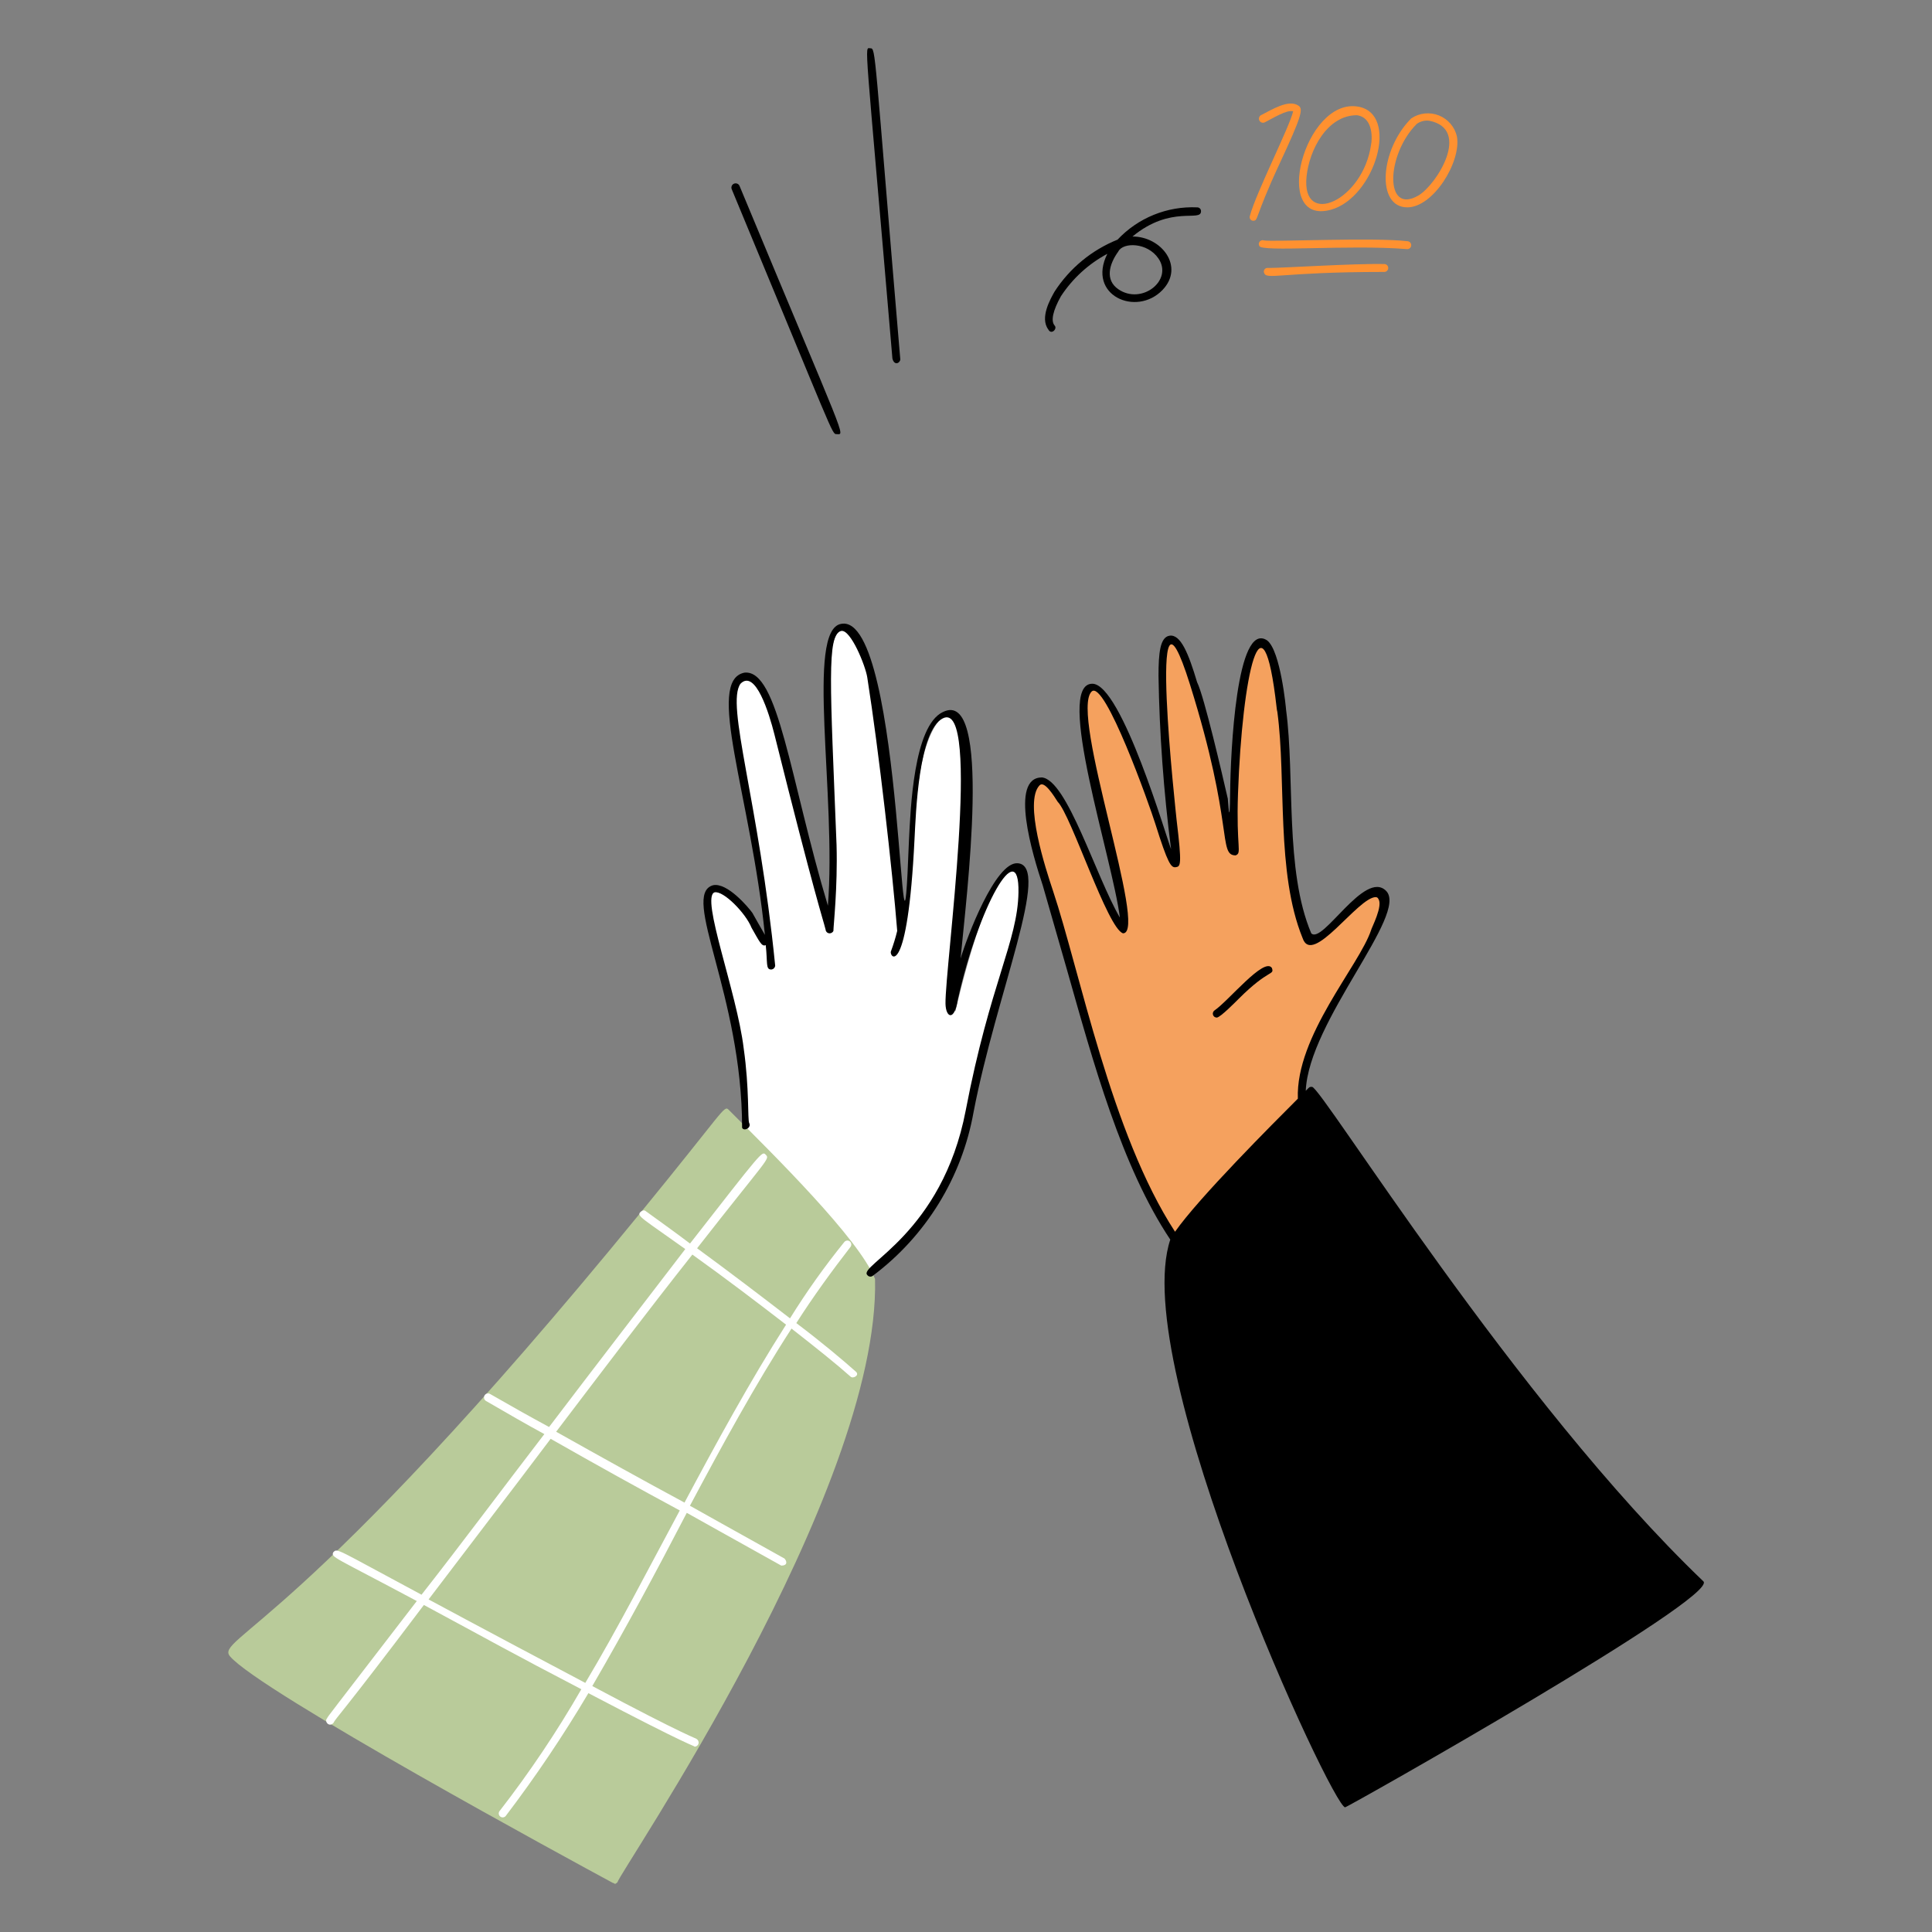 <?xml version="1.0" encoding="UTF-8"?> <svg xmlns="http://www.w3.org/2000/svg" fill="none" viewBox="0 0 200 200" id="Success-2--Streamline-Manchester.svg"><rect x="0" y="0" width="200" height="200" fill="#808080" stroke="none"/><desc>Success 2 Streamline Illustration: https://streamlinehq.com</desc><g id="success-2--interface-success-2"><g id="hand 2"><path id="vector" fill="#f5a15e" d="M143.159 92.46c-1.754 -1.835 -6.836 6.6 -7.825 4.239 -2.741 -6.534 -1.617 -16.152 -2.609 -23.231 -0.148 -1.061 -0.652 -7.339 -2.282 -7.091 -1.06 0.161 -1.4 2.932 -1.549 3.75 -2.132 11.633 -0.668 18.477 -1.141 17.769 -0.652 -0.978 -0.728 -4.077 -0.978 -5.3 -4.321 -21.163 -8.084 -23.642 -5.461 1.711 0 0.326 0.652 4.809 0.326 4.891 -0.937 0.156 -0.683 -3.6 -6.113 -15.4 -0.412 -0.895 -1.223 -2.772 -2.283 -2.772 -3.658 0 4.536 24.119 3.179 25.024 -0.834 -1.188 -1.57 -2.442 -2.2 -3.75 -1.115 -2.538 -4.866 -13.436 -6.766 -11.411 -1.932 2.06 0.712 9.217 1.3 11.248 3.222 11.04 6.358 25.921 12.879 35.7 0.25 0.249 1.229 -2.612 13.368 -14.346l-0.082 -0.082c-0.28 -7.398 10.294 -18.796 8.237 -20.949Z" stroke-width="1"></path><path id="vector_2" fill="#000000" d="M176.333 163.7c-19.443 -18.606 -39.527 -51.188 -40.51 -51.188 -0.3 0 -0.233 -0.011 -0.652 0.407 0.3 -7.226 10.69 -18.327 8.314 -20.7 -2.224 -2.224 -6.57 5.575 -7.744 4.4 -2.766 -6.539 -1.674 -16.141 -2.608 -23.149 0 -0.1 -0.564 -6.1 -1.956 -7.172 -3.2 -2.134 -3.792 11.8 -3.831 15.65 -0.044 4.3 -0.215 0.861 -0.245 0.733 -0.558 -2.437 -2.445 -10.595 -3.179 -12.063 -0.9 -3.016 -1.713 -4.986 -2.853 -4.809 -0.979 0.151 -1.141 1.793 -1.141 4.157 0.098 5.997 0.532 11.984 1.3 17.932 -0.4 -0.928 -5.113 -17.117 -8.151 -17.117 -3.946 0 2.089 18.093 2.853 24.208 -2.511 -4.3 -5.459 -14.248 -8.069 -14.509 -3.386 0 -0.979 7.988 0.081 11.167 0.036 0.144 2.487 8.661 2.527 8.8 2.7 9.512 5.624 20.3 10.678 27.877 -4.382 13.145 16.787 58.769 18.1 58.769 0.231 0.001 38.792 -21.761 37.086 -23.393Zm-54.693 -36.19c-6.616 -10.145 -9.837 -26.9 -12.634 -35.294 -0.753 -2.258 -3.047 -9.218 -1.386 -10.923 0.495 -0.507 1.475 1.09 1.875 1.712 1.391 1.391 5.17 13.157 6.765 13.612 2.655 0 -5.556 -22.727 -3.26 -25.023 1.344 -1.344 6.009 11.8 6.6 13.693 1.3 4.135 1.63 4.565 2.12 4.484 0.49 -0.081 0.652 -0.164 0.081 -4.891 0 -0.107 -3.192 -28.616 1.386 -14.02s2.883 17.688 4.727 17.688c0.68 -0.272 0.042 -0.715 0.245 -6.439 0.432 -12.214 2.528 -21.786 3.994 -8.885 0.013 0.165 0.04 0.329 0.081 0.489 0.938 7.033 -0.154 16.612 2.609 23.393 1 3 5.725 -4.238 7.58 -4.238 0.082 0 0.245 0.081 0.245 0.163 0.566 0.68 -0.734 3.106 -0.734 3.26 -1.224 3.673 -7.821 10.953 -7.58 17.443 -2.525 2.527 -10.269 10.271 -12.714 13.776Z" stroke-width="1"></path><path id="vector_3" fill="#000000" d="M76.565 19.264c-0.021 -0.055 -0.052 -0.105 -0.092 -0.147 -0.04 -0.043 -0.088 -0.077 -0.142 -0.1 -0.053 -0.024 -0.111 -0.036 -0.17 -0.037 -0.058 -0.001 -0.117 0.01 -0.171 0.031 -0.054 0.022 -0.104 0.054 -0.145 0.095 -0.042 0.041 -0.075 0.09 -0.097 0.144 -0.022 0.054 -0.034 0.112 -0.034 0.17 0 0.058 0.012 0.116 0.035 0.17 10.575 25.448 10.364 25.35 10.841 25.35 0.927 0 1.195 1.325 -10.026 -25.676Z" stroke-width="1"></path><path id="vector_4" fill="#000000" d="M90.1 5c-0.649 0 -0.6 -1.812 2.282 32.115 0.2 0.8 0.815 0.454 0.815 0.081C90.471 5.032 90.678 5 90.1 5Z" stroke-width="1"></path><path id="vector_5" fill="#000000" d="M109.169 33.692c-0.408 -0.49 -0.163 -1.549 0.652 -3.016 1.208 -1.848 2.862 -3.361 4.809 -4.4 -2.15 4.3 3 6.553 5.706 3.75 2.318 -2.406 -0.092 -5.543 -3.1 -5.543 3.988 -3.294 7.092 -1.46 7.092 -2.608 0.003 -0.054 -0.006 -0.109 -0.025 -0.16 -0.02 -0.051 -0.05 -0.097 -0.088 -0.135 -0.039 -0.038 -0.085 -0.069 -0.136 -0.088 -0.05 -0.019 -0.105 -0.028 -0.159 -0.025 -1.532 -0.069 -3.061 0.195 -4.481 0.771 -1.421 0.577 -2.7 1.454 -3.751 2.571 -2.677 1.078 -4.954 2.957 -6.521 5.38 -0.408 0.733 -1.549 2.689 -0.652 3.912 0.312 0.619 0.985 -0.075 0.654 -0.409Zm6.6 -7.662c0.484 -0.969 3.01 -0.956 4.157 0.733 1.536 2.261 -1.742 4.836 -4.157 3.179 -1.391 -0.956 -0.962 -2.587 0.002 -3.912h-0.002Z" stroke-width="1"></path><path id="vector_6" fill="#000000" d="M125.716 104.605c-0.07 0.051 -0.121 0.122 -0.147 0.204 -0.027 0.082 -0.026 0.17 0.001 0.252 0.027 0.082 0.08 0.153 0.15 0.203 0.07 0.05 0.154 0.076 0.24 0.075 0.36 0 2.025 -1.7 2.282 -1.956 3.13 -3.13 3.69 -2.38 3.424 -3.179 -0.79 -1.184 -4.523 3.45 -5.95 4.401Z" stroke-width="1"></path><g id="group"><path id="vector_7" fill="#ff9130" d="M134.437 10.95c-1.032 -0.718 -2.766 0.405 -3.912 0.978 -0.093 0.056 -0.16 0.146 -0.187 0.251 -0.028 0.105 -0.014 0.216 0.038 0.311 0.053 0.095 0.14 0.166 0.244 0.198 0.103 0.032 0.215 0.023 0.312 -0.026 0.865 -0.432 2.273 -1.33 2.935 -1.141 -0.352 1.58 -3.832 8.4 -4.484 10.841 -0.018 0.054 -0.024 0.111 -0.017 0.168 0.008 0.056 0.028 0.11 0.06 0.158 0.031 0.047 0.073 0.087 0.123 0.115 0.049 0.028 0.104 0.045 0.161 0.049 0.588 0 0.083 -0.178 2.771 -5.951 2.264 -4.861 2.438 -5.614 1.956 -5.95Z" stroke-width="1"></path><path id="vector_8" fill="#ff9130" d="M137.779 21.71c4.532 -1.253 7.181 -9.972 2.771 -10.678 -5.521 -0.885 -8.985 12.395 -2.771 10.678Zm-2.527 -3.424c0.277 -2.739 2.115 -6.358 5.217 -6.358 1.793 0.245 1.549 2.69 1.467 3.016 -0.804 5.832 -7.224 8.692 -6.684 3.342Z" stroke-width="1"></path><path id="vector_9" fill="#ff9130" d="M150.821 14.129c-0.112 -0.488 -0.34 -0.941 -0.666 -1.321 -0.326 -0.38 -0.74 -0.675 -1.205 -0.859 -0.465 -0.185 -0.969 -0.253 -1.466 -0.2 -0.498 0.053 -0.975 0.227 -1.391 0.505 -3.244 3.244 -3.658 9.211 -0.407 9.211 2.68 0 5.595 -4.695 5.135 -7.336Zm-3.994 6.113c-3.527 2.045 -3.348 -4.232 -0.163 -7.417 0.376 -0.271 0.841 -0.388 1.3 -0.326 4.38 0.875 0.727 6.663 -1.137 7.743Z" stroke-width="1"></path><path id="vector_10" fill="#ff9130" d="M145.686 24.97c-3.446 -0.414 -14.156 0.088 -14.835 -0.082 -0.077 -0.029 -0.161 -0.033 -0.24 -0.013 -0.08 0.02 -0.151 0.065 -0.204 0.127 -0.054 0.062 -0.087 0.14 -0.095 0.221 -0.008 0.082 0.01 0.164 0.05 0.235 0.166 0.667 9.248 -0.153 15.242 0.326 0.056 0.01 0.113 0.009 0.169 -0.004 0.055 -0.013 0.107 -0.037 0.153 -0.071 0.045 -0.034 0.083 -0.077 0.111 -0.127 0.028 -0.05 0.045 -0.104 0.051 -0.161 0.006 -0.057 0 -0.114 -0.018 -0.168 -0.017 -0.054 -0.046 -0.104 -0.084 -0.146 -0.037 -0.043 -0.084 -0.077 -0.135 -0.1 -0.052 -0.024 -0.108 -0.036 -0.165 -0.037Z" stroke-width="1"></path><path id="vector_11" fill="#ff9130" d="M143.322 27.334c-3.251 -0.068 -10.381 0.407 -12.064 0.407 -0.063 -0.009 -0.128 -0.003 -0.188 0.02 -0.059 0.023 -0.112 0.06 -0.153 0.11 -0.041 0.049 -0.069 0.108 -0.08 0.171 -0.012 0.063 -0.007 0.128 0.014 0.188 0.266 0.8 1.552 -0.081 12.471 -0.081 0.105 -0.005 0.203 -0.05 0.275 -0.126 0.073 -0.076 0.113 -0.176 0.113 -0.281 0 -0.105 -0.04 -0.205 -0.113 -0.281 -0.072 -0.076 -0.17 -0.121 -0.275 -0.126Z" stroke-width="1"></path></g></g><g id="hand 1"><path id="vector_12" fill="#ffffff" d="M105.338 89.77c-3.035 -0.264 -6.318 14.461 -6.439 14.917 -0.408 -0.245 0.163 -5.054 0.244 -5.543 0.408 -6.276 1.3 -12.551 1.223 -18.829 -0.109 -8.371 -3.511 -8.077 -4.972 -1.222 -0.924 4.332 -0.734 11.707 -1.876 17.007 0.1 0 -1.394 -17.108 -2.933 -25.891 -0.172 -0.977 -1.624 -5.428 -3.179 -5.135 -3.28 0.618 -0.3 16.556 -1.516 30.753 0 -0.489 -1.583 -6.3 -1.826 -7.278 -3.071 -12.365 -4.533 -18.605 -6.765 -18.34 -3.52 0.418 1.457 14.939 2.526 27.469 -0.626 0 -0.3 0.363 -2.119 -2.771 -0.624 -1.077 -4.238 -4.65 -4.32 -1.386 -0.072 2.9 2.626 10.146 3.342 15.242 0.63 4.486 0.408 7.092 0.652 7.744 -0.748 0.374 -0.979 -0.336 2.282 3.1 11.293 11.89 9.623 12.145 11 12.145 5.38 -4.075 8.414 -10.141 9.662 -16.739 1.767 -9.345 5.4 -16.87 5.584 -22.566 0.053 -1.539 -0.096 -2.635 -0.57 -2.677Z" stroke-width="1"></path><path id="vector_13" fill="#b9cb9a" d="M90.585 132.4c-1.663 -4.158 -10.465 -12.827 -15.161 -17.524 -0.482 -0.482 -0.437 0.054 -9.129 10.677 -35.142 43.01 -44.067 44.027 -42.485 45.909 3.031 3.605 35.546 21.251 39.632 23.456 0.2 0 0.142 0.266 0.489 -0.081 0 -0.723 27.169 -40.299 26.654 -62.437Z" stroke-width="1"></path><path id="vector_14" fill="#ffffff" d="M88.628 142.018c-1.467 -1.3 -3.5 -3.015 -6.194 -5.053 1.711 -2.69 3.668 -5.38 5.624 -7.907 0.059 -0.087 0.082 -0.193 0.064 -0.296 -0.017 -0.103 -0.074 -0.196 -0.158 -0.259 -0.084 -0.063 -0.189 -0.091 -0.292 -0.079 -0.104 0.013 -0.199 0.064 -0.266 0.145 -2.039 2.515 -3.918 5.156 -5.624 7.907 -2.853 -2.2 -6.277 -4.809 -9.619 -7.255 7.4 -9.475 7.569 -9.222 7.092 -9.7 -0.375 -0.375 -0.353 -0.364 -7.825 9.21 -1.712 -1.3 -3.342 -2.445 -4.565 -3.342 -0.163 -0.163 -0.407 -0.081 -0.57 0.082 -0.414 0.414 0.213 0.665 4.646 3.831 -4.565 5.95 -9.455 12.308 -14.1 18.421 -1.957 -1.059 -3.995 -2.2 -6.114 -3.423 -0.097 -0.054 -0.212 -0.067 -0.319 -0.037 -0.107 0.031 -0.197 0.103 -0.251 0.2 -0.054 0.097 -0.067 0.212 -0.037 0.319 0.031 0.107 0.102 0.197 0.2 0.251 2.119 1.223 4.075 2.364 6.031 3.424 -4.32 5.624 -8.558 11.33 -12.715 16.628 -8.932 -4.778 -8.691 -4.84 -9.129 -4.4 -0.27 0.54 -0.029 0.417 8.64 5.054 -9.311 12.126 -9.145 11.849 -9.292 12.145 -0.3 0.3 0.19 0.951 0.652 0.489 0.3 -0.59 0.641 -0.651 9.373 -12.227 7.375 3.971 8.874 4.853 16.3 8.722 -2.532 4.401 -5.365 8.622 -8.48 12.632 -0.059 0.087 -0.082 0.193 -0.064 0.296 0.017 0.103 0.074 0.196 0.158 0.259s0.189 0.091 0.292 0.078c0.104 -0.012 0.199 -0.063 0.266 -0.144 3.095 -4.071 5.952 -8.316 8.559 -12.715 10.9 5.718 10.846 5.385 11 5.542 0.096 -0.003 0.188 -0.039 0.262 -0.101 0.073 -0.063 0.123 -0.148 0.142 -0.242 0.019 -0.094 0.005 -0.192 -0.038 -0.278 -0.044 -0.086 -0.115 -0.154 -0.203 -0.194 0.137 0 -0.923 -0.215 -10.759 -5.461 3.511 -6.047 6.6 -11.805 9.781 -17.932 0 0 5.517 3.092 9.781 5.461 0.7 0 0.573 -0.486 0.326 -0.734 -4.264 -2.368 -9.781 -5.461 -9.781 -5.461 3.26 -6.113 6.765 -12.552 10.515 -18.34 2.608 2.038 4.646 3.668 6.113 4.973 0.256 0.248 0.938 -0.129 0.578 -0.489Zm-31.055 6.195c4.646 -6.113 9.455 -12.471 14.1 -18.34 3.424 2.446 6.847 5.054 9.7 7.255 -3.748 5.872 -7.253 12.308 -10.514 18.421 -4.238 -2.282 -8.64 -4.727 -13.286 -7.336Zm3.016 26c-1.469 -0.765 -11.942 -6.33 -16.221 -8.64 4.076 -5.38 8.4 -11 12.635 -16.628 4.727 2.69 9.129 5.135 13.367 7.417 -3.309 6.147 -6.342 12.089 -9.781 17.853v-0.002Z" stroke-width="1"></path><path id="vector_15" fill="#000000" d="M105.338 89.363c-2.3 -0.153 -5.264 7.714 -5.9 9.865 0.587 -6.276 3.341 -28.1 -1.839 -25.515 -3.037 1.446 -3.339 10.127 -3.5 13.2 -0.879 22.843 -0.42 -23.554 -7.01 -22.333 -3.711 0.585 -0.479 17.846 -1.386 29.18 -3.916 -13.048 -5.121 -24.517 -8.64 -24.127 -4.079 0.817 0.643 12.676 2.119 27.143 -0.385 -0.642 -1.145 -2.016 -1.3 -2.282 -0.407 -0.57 -2.608 -3.179 -4.075 -2.853 -3.38 0.966 3.015 11.349 3.015 25.106 0.2 0.4 0.984 0.01 0.734 -0.49 -0.174 -0.349 0.025 -3.577 -0.571 -7.743 -0.7 -5.8 -4.492 -15.647 -3.015 -16.139 0.913 -0.2 3.22 2.14 3.831 3.668 0.8 1.394 1.056 2 1.467 1.793 0.207 1.864 -0.023 2.527 0.57 2.527 0.106 -0.007 0.206 -0.052 0.281 -0.127 0.075 -0.075 0.12 -0.175 0.127 -0.281 -1.7 -17.047 -5.148 -27.051 -3.587 -29.18 1.547 -1.547 2.967 3.1 3.5 5.216 4.243 16.97 5.006 19.044 5.3 20.215 0.003 0.096 0.039 0.188 0.101 0.262 0.062 0.073 0.147 0.123 0.242 0.142 0.094 0.019 0.192 0.005 0.278 -0.038 0.086 -0.044 0.154 -0.115 0.194 -0.203 0 -0.513 0.448 -4.488 0.326 -8.885 -0.651 -16.6 -1.042 -21.83 0.489 -22.171 0.978 -0.162 2.5 3.591 2.69 4.809 1.2 7.612 2.608 20.052 3.1 26.247 -0.175 0.719 -0.393 1.426 -0.652 2.119 -0.209 0.59 1.726 3.087 2.445 -11.656 0.142 -2.631 0.407 -11.208 2.935 -12.471 4.058 -2.03 0.206 25.886 0.27 29.534 0.025 1.46 0.931 1.877 1.278 -0.435 2.142 -9.64 6.373 -17.074 6.277 -11.085 -0.082 5.071 -2.938 9.407 -5.462 22.578 -2.443 12.75 -11.168 16.056 -10.188 17.036 0.032 0.044 0.071 0.08 0.117 0.108 0.046 0.028 0.097 0.046 0.15 0.054 0.053 0.007 0.107 0.004 0.159 -0.01s0.101 -0.038 0.143 -0.071c5.501 -4.124 9.23 -10.184 10.433 -16.954 2.369 -12.331 8.097 -25.544 4.553 -25.753Z" stroke-width="1"></path></g></g></svg> 